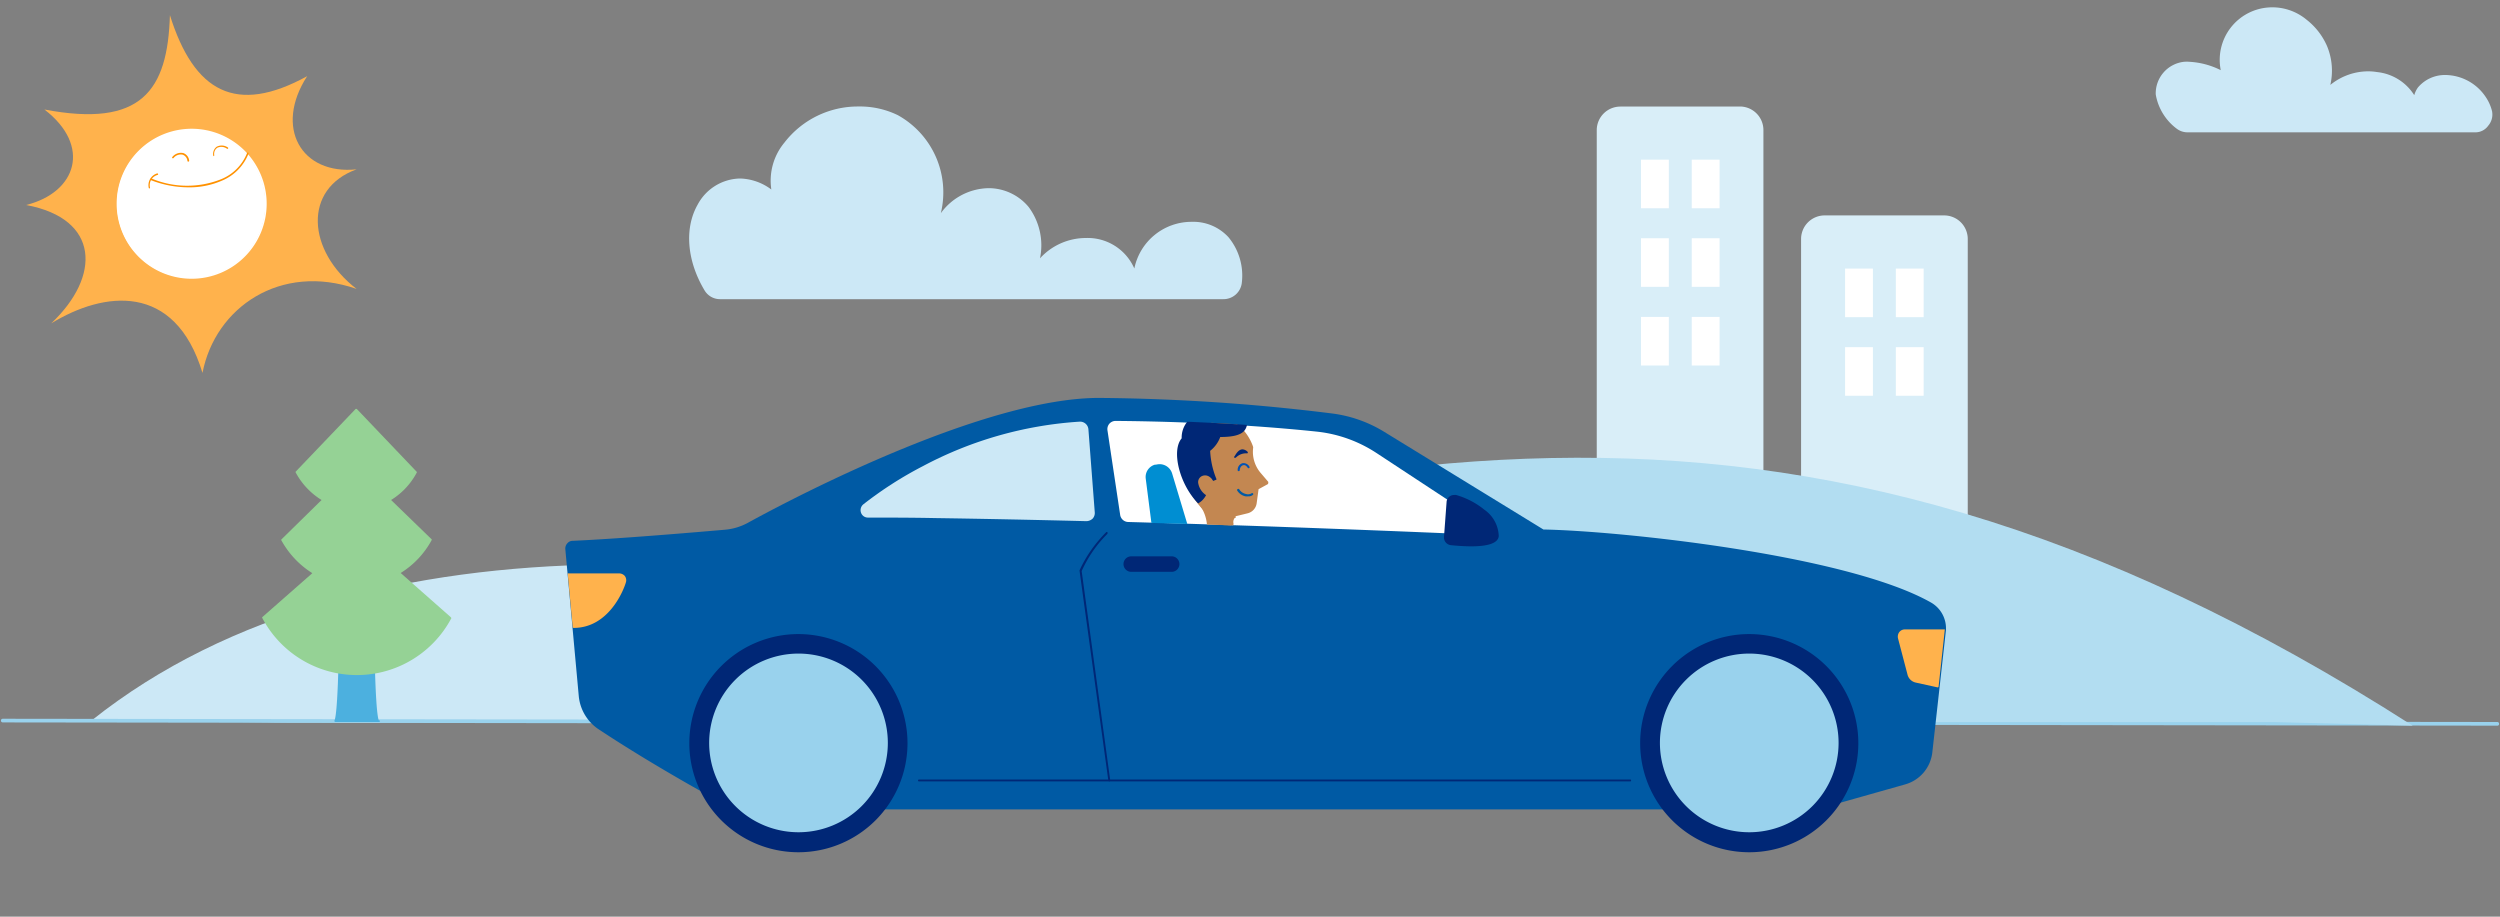 <svg id="Layer_1" data-name="Layer 1" xmlns="http://www.w3.org/2000/svg" xmlns:xlink="http://www.w3.org/1999/xlink" viewBox="0 0 300 110"><rect x="0" y="0" width="300" height="110" fill="#808080" stroke="none"/><defs><style>.cls-1{fill:none;}.cls-2{fill:#cce8f6;}.cls-3{fill:#99d2ed;}.cls-4{fill:#d9eef8;}.cls-5{fill:#fff;}.cls-6{fill:#b2ddf1;}.cls-7{fill:#4cb0df;}.cls-8{fill:#95d295;}.cls-9{fill:#005aa4;}.cls-10{fill:#002776;}.cls-11{fill:#ffb24c;}.cls-12{clip-path:url(#clip-path);}.cls-13{fill:#c38751;}.cls-14{fill:#0052b5;}.cls-15{fill:#008ed2;}.cls-16{fill:#ff9100;}</style><clipPath id="clip-path"><path class="cls-1" d="M177.93,62.67l-12.77-8.41a16.43,16.43,0,0,0-7-2.53,239.42,239.42,0,0,0-24.28-1.3,1.07,1.07,0,0,0-.79.36,1.16,1.16,0,0,0-.25.85l1.52,10.12a1.1,1.1,0,0,0,1,.91c18.38.5,35.53,1.24,42,1.52h0a.88.88,0,0,0,.82-.59A.83.83,0,0,0,177.93,62.67Z"/></clipPath></defs><title>Artboard 1</title><path class="cls-2" d="M11,86.45C43.75,60.35,99,65.06,139.67,79.23V86.7l-105.26,0Z"/><path class="cls-3" d="M299.67,86.64.33,86.25a.22.22,0,1,0,0,.44l299.34.39a.2.2,0,0,0,.22-.22A.21.21,0,0,0,299.67,86.64Z"/><path class="cls-4" d="M194.48,12.78h14.3a2.83,2.83,0,0,1,2.83,2.83V78.1a0,0,0,0,1,0,0h-20a0,0,0,0,1,0,0V15.62a2.83,2.83,0,0,1,2.83-2.83Z"/><rect class="cls-5" x="203.01" y="19.16" width="3.34" height="5.83"/><rect class="cls-5" x="196.92" y="19.16" width="3.34" height="5.83"/><rect class="cls-5" x="203.01" y="28.59" width="3.34" height="5.83"/><rect class="cls-5" x="196.92" y="28.59" width="3.34" height="5.83"/><rect class="cls-5" x="203.01" y="38.03" width="3.34" height="5.83"/><rect class="cls-5" x="196.92" y="38.03" width="3.34" height="5.83"/><path class="cls-4" d="M219,25.85h14.3a2.83,2.83,0,0,1,2.83,2.83V75.06a0,0,0,0,1,0,0h-20a0,0,0,0,1,0,0V28.69A2.83,2.83,0,0,1,219,25.85Z"/><rect class="cls-5" x="227.5" y="32.23" width="3.34" height="5.83"/><rect class="cls-5" x="221.41" y="32.23" width="3.34" height="5.83"/><rect class="cls-5" x="227.5" y="41.66" width="3.34" height="5.83"/><rect class="cls-5" x="221.41" y="41.66" width="3.34" height="5.83"/><path class="cls-6" d="M83.75,76C159,54.21,212.91,38,289.52,87.08L273,86.65H83.75Z"/><path class="cls-2" d="M299.05,13.36a5.27,5.27,0,0,0-.79-1.76A5.89,5.89,0,0,0,293.45,9h-.08a4.23,4.23,0,0,0-3.22,1.5,3,3,0,0,0-.44.92,6,6,0,0,0-4.45-2.77,6.45,6.45,0,0,0-1-.09,7.21,7.21,0,0,0-4.62,1.63,7.67,7.67,0,0,0-.4-4.67,8.1,8.1,0,0,0-2.42-3.13A6.44,6.44,0,0,0,272.3.89a6.3,6.3,0,0,0-5.81,7.53,9.47,9.47,0,0,0-3.7-1,3.73,3.73,0,0,0-.75,0,3.81,3.81,0,0,0-3.35,3.92,6.5,6.5,0,0,0,2.51,4.1,2.15,2.15,0,0,0,1.28.44H297a1.88,1.88,0,0,0,1.59-.8A2.06,2.06,0,0,0,299.05,13.36Z"/><path class="cls-2" d="M143,26.62a7,7,0,0,0-6.88,5.6,6.11,6.11,0,0,0-5.81-3.66A7.47,7.47,0,0,0,124.8,31a7.7,7.7,0,0,0-1.37-6.17,6.25,6.25,0,0,0-4.8-2.25,7.23,7.23,0,0,0-5.73,3,10.59,10.59,0,0,0-5.16-11.76A10.38,10.38,0,0,0,103,12.78a11.12,11.12,0,0,0-8.86,4.32,7.15,7.15,0,0,0-1.58,5.64,6.55,6.55,0,0,0-3.75-1.32,5.9,5.9,0,0,0-5.11,3.17c-1.59,2.82-1.28,6.74.88,10.31a2.15,2.15,0,0,0,1.81,1h60.41A2.21,2.21,0,0,0,149,34.07a7.22,7.22,0,0,0-1.58-5.6A5.72,5.72,0,0,0,143,26.62Z"/><path class="cls-7" d="M45.46,86.44c-.08-.12-.56-1.48-.56-15.09a.09.09,0,0,0-.1-.1h-4a.09.09,0,0,0-.1.1c0,13.55-.48,15-.56,15.09a.1.1,0,0,0,0,.08.11.11,0,0,0,.08.12h5.29a.11.11,0,0,0,.08-.12A.1.1,0,0,0,45.46,86.44Z"/><path class="cls-8" d="M54.08,74.05l-6-5.29a10.54,10.54,0,0,0,3.71-3.93.09.09,0,0,0,0-.12L46.93,60A8.55,8.55,0,0,0,50,56.73a.09.09,0,0,0,0-.12l-7.17-7.52a.14.14,0,0,0-.17,0l-7.17,7.5a.09.09,0,0,0,0,.12A8.68,8.68,0,0,0,38.59,60l-4.82,4.73a.09.09,0,0,0,0,.12,10.79,10.79,0,0,0,3.71,3.93l-6,5.27a.09.09,0,0,0,0,.12,12.83,12.83,0,0,0,22.69,0S54.1,74.07,54.08,74.05Z"/><path class="cls-9" d="M231.68,72.28c-10.15-5.72-37.31-8.57-46.47-8.74L166.09,51.81a15.73,15.73,0,0,0-6.29-2.2,239.77,239.77,0,0,0-27.92-1.86c-13.51,0-35.7,11.45-42.16,15a7,7,0,0,1-2.76.82c-3.58.31-12.49,1.07-18.24,1.33a.83.83,0,0,0-.65.31.91.91,0,0,0-.23.7l1.61,17.6A5.39,5.39,0,0,0,72,87.62c6.51,4.32,14.49,8.66,14.58,8.69h0l7.87.82H218l10.61-3a4.51,4.51,0,0,0,3.27-3.86l1.63-14.61A3.57,3.57,0,0,0,231.68,72.28Z"/><path class="cls-3" d="M209.91,101.05a11.88,11.88,0,1,1,11.87-11.88A11.89,11.89,0,0,1,209.91,101.05Z"/><path class="cls-10" d="M209.91,78.43a10.72,10.72,0,1,1-10.72,10.72,10.72,10.72,0,0,1,10.72-10.72m0-2.34A13.09,13.09,0,1,0,223,89.17a13.1,13.1,0,0,0-13.08-13.08Z"/><path class="cls-3" d="M95.82,101.05a11.88,11.88,0,1,1,11.87-11.88A11.89,11.89,0,0,1,95.82,101.05Z"/><path class="cls-10" d="M95.82,78.43A10.72,10.72,0,1,1,85.1,89.15,10.72,10.72,0,0,1,95.82,78.43m0-2.34A13.09,13.09,0,1,0,108.9,89.17,13.1,13.1,0,0,0,95.82,76.09Z"/><path class="cls-2" d="M130.61,51.53a1,1,0,0,0-1.07-.93,46.22,46.22,0,0,0-18.78,5.33,45.57,45.57,0,0,0-7.16,4.59.91.91,0,0,0-.28,1,.87.87,0,0,0,.84.59c2.51,0,5.19,0,8.07.06,5.36.08,11.45.2,18.13.37a1.13,1.13,0,0,0,.76-.31,1,1,0,0,0,.25-.77Z"/><path class="cls-5" d="M177.93,62.75l-12.77-8.4a16.15,16.15,0,0,0-7-2.54c-4.23-.45-13-1.21-24.28-1.3a1,1,0,0,0-.76.34,1,1,0,0,0-.22.82l1.52,10.12a1,1,0,0,0,1,.85c18.38.51,35.53,1.24,42,1.52h0a.89.89,0,0,0,.79-.53A.75.75,0,0,0,177.93,62.75Z"/><path class="cls-11" d="M74.22,68.81l-6,0a.11.11,0,0,0-.09,0,.13.13,0,0,0,0,.08l.59,6.35a.12.12,0,0,0,.11.11c4.23,0,6-4.54,6.26-5.41a.86.86,0,0,0-.11-.82A.92.92,0,0,0,74.22,68.81Z"/><path class="cls-11" d="M233.37,75.61a.08.08,0,0,0,0-.08s-.06,0-.08,0h-4.71a.83.83,0,0,0-.68.34.92.92,0,0,0-.14.73l1.13,4.31a1.31,1.31,0,0,0,1,1l2.68.59s.06,0,0,0,.06-.06.06-.09Z"/><g class="cls-12"><path class="cls-13" d="M148.46,60.58a16.79,16.79,0,0,0-3.38-.56c-.54,0-.85.08-1,.31a.6.6,0,0,0,.11.62,4.66,4.66,0,0,1,.57,3.3s0,.08,0,.11l2.51,2a.08.08,0,0,0,.08,0s.06,0,.11-.06,1.19-.87.68-1.69a3,3,0,0,1-.34-2.12,1,1,0,0,1,.54-.7s.05-.06.05-.09l.09-1A.13.13,0,0,0,148.46,60.58Z"/><path class="cls-13" d="M152.19,57.82l-.94-1.1a3.92,3.92,0,0,1-.87-3v-.06c0-.08-.85-2.7-3.16-3.32h-.05l-3.73.84s-.05,0-.08.06a21.18,21.18,0,0,0-.85,2.85,7,7,0,0,0,.34,5c1.58,2.79,3.24,3.36,3.3,3.38h0l3.55-.87a1.44,1.44,0,0,0,1.1-1.21l.23-1.69,1.1-.6a.1.1,0,0,0,.05-.08S152.21,57.84,152.19,57.82Z"/><path class="cls-10" d="M149.62,50.46c-.14-.91-1.27-1.44-3-1.44a9.65,9.65,0,0,0-1.58.14,4.21,4.21,0,0,0-2.56,1.44,3,3,0,0,0-.68,2c-1.27,1.49-.25,5.53,1.95,7.78a.08.08,0,0,0,.08,0s0,0,.08-.06,1.19-.59,1.36-3a2.44,2.44,0,0,1,.17.33.06.06,0,0,0,.05.06h.09l.37-.14a.11.11,0,0,0,0-.14,10.09,10.09,0,0,1-.73-3.33,3.76,3.76,0,0,0,1.21-1.66h0c1.52,0,2.4-.23,2.85-.71A1.45,1.45,0,0,0,149.62,50.46Z"/><path class="cls-13" d="M145.61,58.07a.13.13,0,0,0,.06-.17c-.37-.79-.9-.93-1.3-.82a.8.8,0,0,0-.59.85,2.17,2.17,0,0,0,1.16,1.61.65.65,0,0,0,.2,0,.52.52,0,0,0,.45-.22.12.12,0,0,0,0-.17l0,0V58.07Z"/><path class="cls-10" d="M149.73,54.24a.94.94,0,0,0-.62-.32c-.59,0-.93.85-1,.88s0,.11.06.14,0,0,.06,0,0,0,.11-.06a1.7,1.7,0,0,1,1.24-.48h0s.08,0,.11,0S149.76,54.26,149.73,54.24Z"/><path class="cls-13" d="M148.21,61.93l-.23-.28a.13.13,0,0,0-.17,0h0l-.39-.17s0-.05-.06-.08-.08-.06-.14-.06a.24.24,0,0,0-.2.14,1.5,1.5,0,0,0-.16.57,3.82,3.82,0,0,0,0,1.3,2.29,2.29,0,0,0,.51,1.21.2.2,0,0,0,.16.08c.12,0,.17-.08.2-.08s0-.17.06-.23a1,1,0,0,0,0-.56.6.6,0,0,1,.11-.45A.58.58,0,0,0,148,63a.46.46,0,0,0,0-.28v0a.8.8,0,0,1,.17-.57A.11.11,0,0,0,148.21,61.93Z"/><path class="cls-10" d="M153.88,77.5a61.63,61.63,0,0,1-2-7.19,10.73,10.73,0,0,0-2.51-5.3,7.14,7.14,0,0,0-1.1-1.1s-.08,0-.14,0a1.13,1.13,0,0,1-.73.25,3.39,3.39,0,0,1-.9-.17,4,4,0,0,0-1.13-.22,1.8,1.8,0,0,0-.68.11,1.3,1.3,0,0,0-.7.79,7.65,7.65,0,0,0,.36,5.5c.43,1,.88,1.94,1.36,2.93l.11.25a13.66,13.66,0,0,1,1.38,4.83,3.89,3.89,0,0,0,.12.7c0,.06,0,.09.08.09a10.54,10.54,0,0,0,1.32.08,9.4,9.4,0,0,0,5.08-1.38C153.88,77.61,153.91,77.56,153.88,77.5Z"/><path class="cls-14" d="M149.93,56a.81.81,0,0,0-.82-.42.82.82,0,0,0-.59.84.11.11,0,0,0,.11.12c.06,0,.11-.06.14-.06,0-.34.17-.59.4-.65s.39.06.56.31a.12.12,0,1,0,.2-.14Z"/><path class="cls-9" d="M150.35,59.2a.13.13,0,0,0-.17,0,.78.78,0,0,1-.65.08,1.26,1.26,0,0,1-.84-.59.14.14,0,0,0-.17,0,.13.13,0,0,0-.06.17,1.53,1.53,0,0,0,1,.7,1.09,1.09,0,0,0,.31,0,.76.76,0,0,0,.53-.14A.13.13,0,0,0,150.35,59.2Z"/></g><g class="cls-12"><path class="cls-15" d="M143.08,64.89l-2.43-8.09a1.58,1.58,0,0,0-1.49-1.1,2.32,2.32,0,0,0-.45.06l-.12,0a1.54,1.54,0,0,0-1.1,1.69l1.08,8.43a.1.1,0,0,0,.05.08.1.1,0,0,1,.06,0h0L143,65s.06,0,.09-.06A.11.11,0,0,1,143.08,64.89Z"/></g><path class="cls-10" d="M140.6,66.76h-4.85a.93.93,0,1,0,0,1.86h4.85a.93.93,0,0,0,0-1.86Z"/><path class="cls-10" d="M178.13,61.17a9.55,9.55,0,0,0-3.39-1.77.69.69,0,0,0-.25,0,.89.89,0,0,0-.9.84l-.31,4.18a.93.93,0,0,0,.82,1c.59.06,1.52.14,2.45.14,2.11,0,3.24-.42,3.3-1.24A4,4,0,0,0,178.13,61.17Z"/><path class="cls-10" d="M129.8,68.53a14.9,14.9,0,0,1,3.1-4.48c0-.06,0-.11,0-.17s-.12-.06-.17,0a15.75,15.75,0,0,0-3.19,4.57v0L133,93.66a.13.13,0,0,0,.11.11c.06,0,.12-.08.12-.11Z"/><path class="cls-10" d="M195.58,93.54H110.25a.12.12,0,0,0,0,.23h85.33a.12.12,0,1,0,0-.23Z"/><path class="cls-11" d="M20.39,1.82c-.27,9.11-3.45,13.53-15.06,11.32C11,17.49,9.21,23.08,3.14,24.6c8.83,1.65,9,8.55,3,14.21,6.29-3.86,14.85-5,18.16,5.94,1.52-7.87,9.38-13.25,18.49-10.08-5.93-4.55-6.48-12,0-14.35-6.62.69-9.93-5-5.93-11.18C28.33,13.83,23.29,11.07,20.39,1.82Z"/><circle class="cls-5" cx="22.95" cy="24.46" r="8.9"/><path class="cls-5" d="M23,33.45a9,9,0,1,1,9-9A9,9,0,0,1,23,33.45Zm0-17.8a8.81,8.81,0,1,0,8.8,8.81A8.82,8.82,0,0,0,23,15.65Z"/><path class="cls-16" d="M22.61,22.48a12.46,12.46,0,0,1-4.55-.88.09.09,0,0,1,0-.12.1.1,0,0,1,.12-.06,11,11,0,0,0,8.37.08,5.6,5.6,0,0,0,3.1-3.14.1.1,0,0,1,.12-.06.09.09,0,0,1,.06.12,5.83,5.83,0,0,1-3.2,3.26A9.71,9.71,0,0,1,22.61,22.48Z"/><path class="cls-16" d="M17.94,22.62a.09.09,0,0,1-.09-.08,1.48,1.48,0,0,1,1-1.73.1.1,0,0,1,.12.07.08.08,0,0,1-.06.11A1.28,1.28,0,0,0,18,22.51a.1.1,0,0,1-.08.11Z"/><path class="cls-16" d="M25.69,18.76a.11.11,0,0,1-.1-.09A1.08,1.08,0,0,1,26,17.61a1.3,1.3,0,0,1,1.36.1.1.1,0,0,1,0,.13.1.1,0,0,1-.13,0,1.14,1.14,0,0,0-1.17-.1.9.9,0,0,0-.35.88.09.09,0,0,1-.08.11Z"/><path class="cls-16" d="M22.58,19.39a.09.09,0,0,1-.09-.08.87.87,0,0,0-.58-.75,1.11,1.11,0,0,0-1.09.41.1.1,0,0,1-.14,0,.09.09,0,0,1,0-.13A1.32,1.32,0,0,1,22,18.37a1.07,1.07,0,0,1,.7.9.1.1,0,0,1-.07.12Z"/></svg>